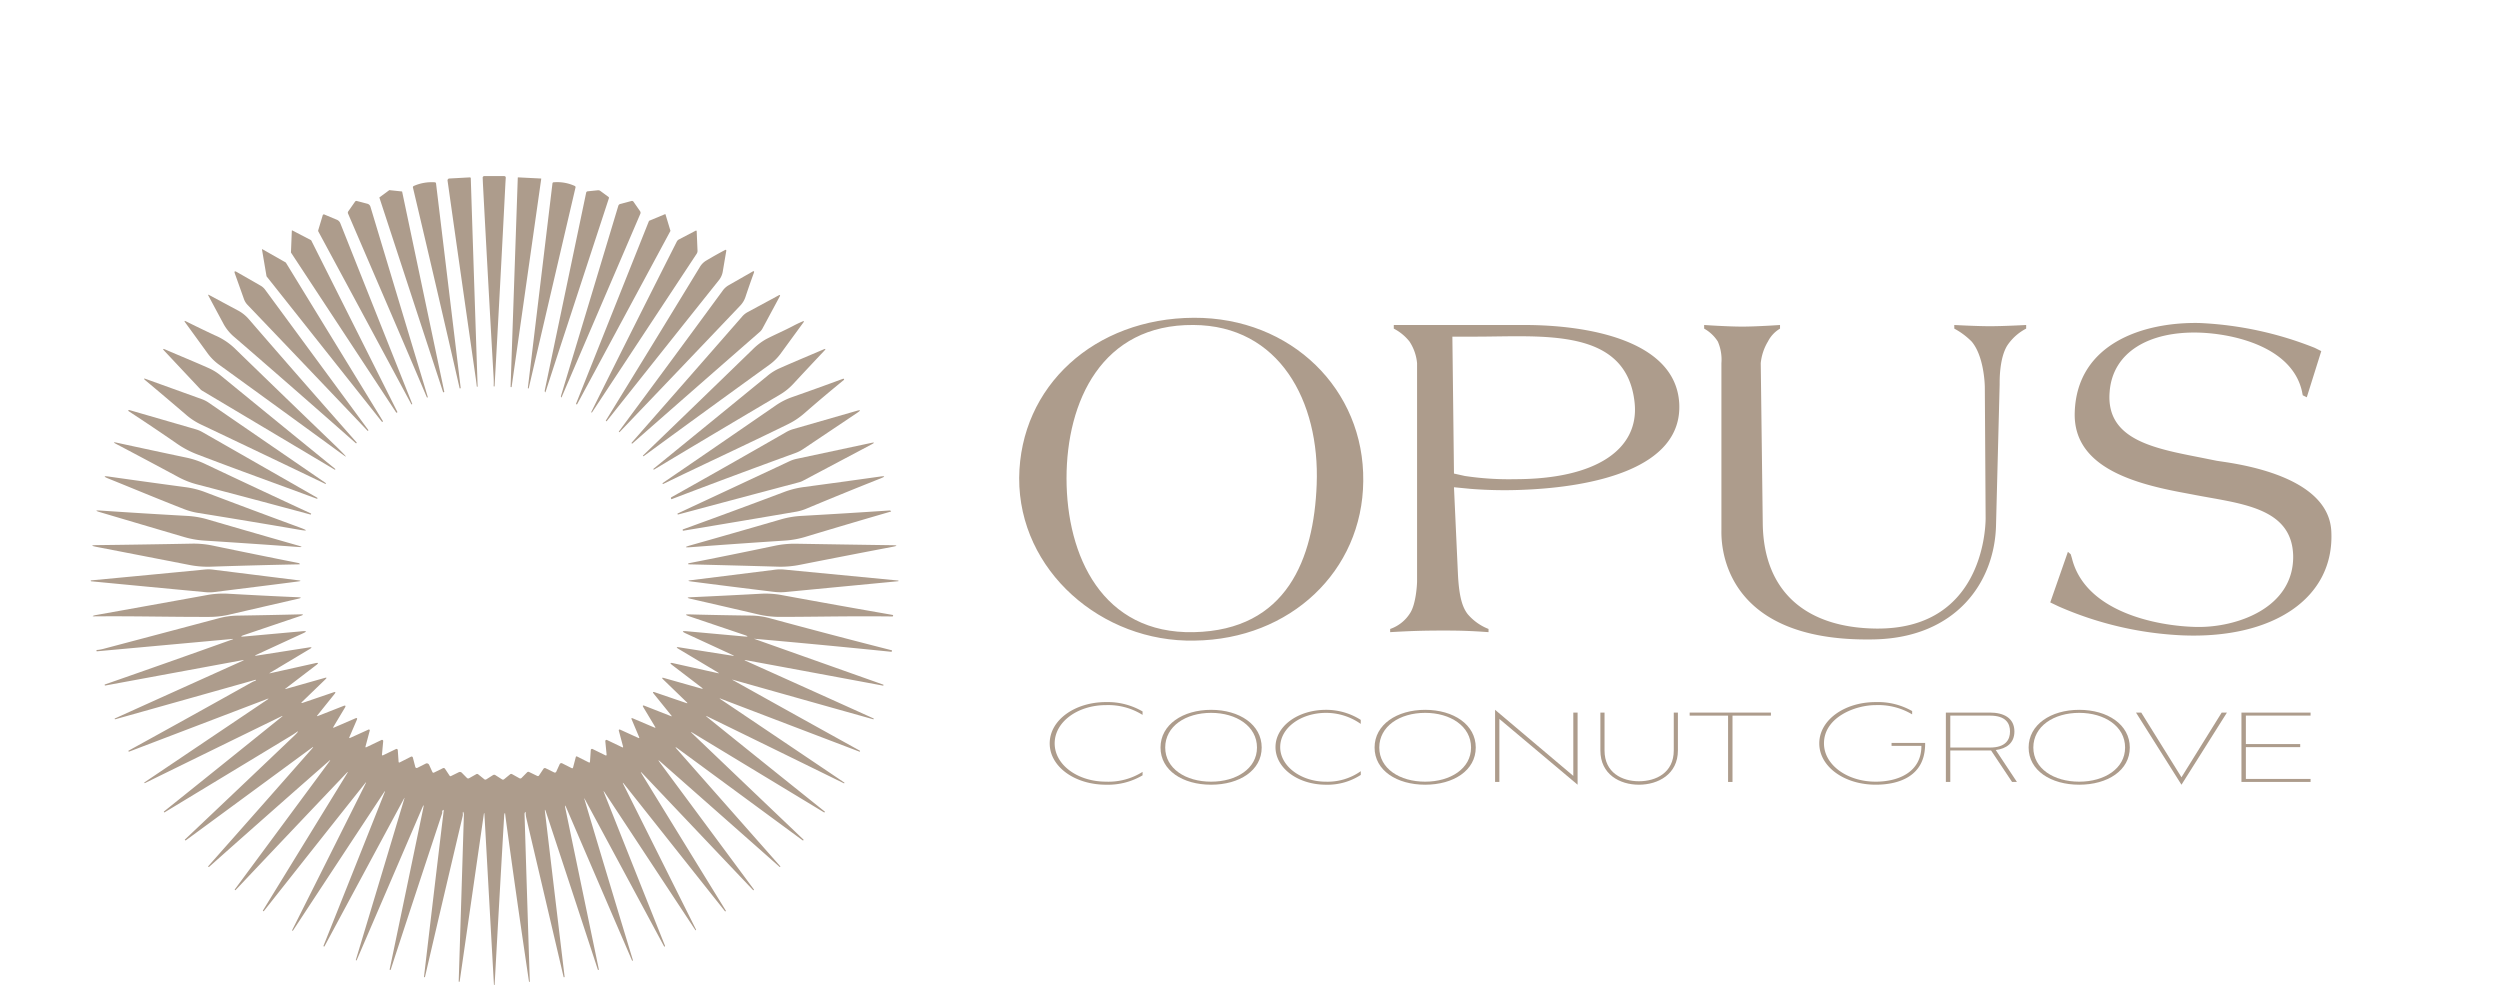 <svg xmlns="http://www.w3.org/2000/svg" xmlns:xlink="http://www.w3.org/1999/xlink" width="434" height="174" viewBox="0 0 434 174"><defs><clipPath id="clip-path"><rect id="Rectangle_90" data-name="Rectangle 90" width="277" height="131" transform="translate(0.072 -0.001)" fill="#ad9c8c" stroke="#707070" stroke-width="1"></rect></clipPath><clipPath id="clip-path-2"><path id="Path_1029" data-name="Path 1029" d="M0,117.122H228.576V-217.493H0Z" transform="translate(0 217.493)" fill="#ad9c8c"></path></clipPath><clipPath id="clip-path-6"><rect id="Rectangle_91" data-name="Rectangle 91" width="157" height="174" fill="#fff" stroke="#707070" stroke-width="1"></rect></clipPath><clipPath id="clip-path-7"><path id="Path_1029-2" data-name="Path 1029" d="M0-11.352H140.815V-217.493H0Z" transform="translate(0 217.493)" fill="#ad9c8c"></path></clipPath></defs><g id="Group_399" data-name="Group 399" transform="translate(-347 -10385)"><g id="Mask_Group_14" data-name="Mask Group 14" transform="translate(503.928 10417)" clip-path="url(#clip-path)"><g id="Group_253" data-name="Group 253" transform="translate(20.001 -230.387)"><g id="Group_190" data-name="Group 190" transform="translate(0 0)" clip-path="url(#clip-path-2)"><g id="Group_182" data-name="Group 182" transform="translate(0 253.553)"><path id="Path_1021" data-name="Path 1021" d="M10.612,0C-6.6.072-19.567,11.85-19.707,27.812c-.069,16.1,14.359,28.578,30.459,28.23,16.588-.211,29.135-12.06,29.273-27.672C40.235,12.476,27.55-.071,10.612,0M31.941,28.926c-.488,12.894-5.159,25.3-21.328,25.652-15.891.346-22.1-13.245-22.1-26.7,0-13.382,6.134-26.765,22.027-26.627C25.459,1.326,32.5,14.5,31.941,28.926" transform="translate(19.707 0)" fill="#ad9c8c"></path></g><g id="Group_183" data-name="Group 183" transform="translate(64.404 254.806)"><path id="Path_1022" data-name="Path 1022" d="M8.173,0H-14.549V.628a8.428,8.428,0,0,1,2.719,2.231,8.156,8.156,0,0,1,1.323,3.766V44.471c0,.7-.208,3.974-1.185,5.506a6.608,6.608,0,0,1-3.485,2.791v.555c3.625-.209,5.716-.278,9.34-.278,3,0,4.809.069,7.736.278v-.555a9.065,9.065,0,0,1-3.625-2.582C-2.63,49-3.187,47.261-3.4,43.5l-.7-15.334,2.859.278a74.613,74.613,0,0,0,9.69.14c10.942-.486,27.182-3.417,26.555-14.987C34.381,2.649,19.115,0,8.173,0M6.5,26.767a51.155,51.155,0,0,1-8.711-.557L-4.1,25.792l-.278-23.77H-.33c11.64,0,26.278-1.671,27.6,11.571.766,7.946-6.622,13.174-20.771,13.174" transform="translate(15.177 0)" fill="#ad9c8c"></path></g><g id="Group_184" data-name="Group 184" transform="translate(118.911 254.806)"><path id="Path_1023" data-name="Path 1023" d="M15.2,0V.628a12.751,12.751,0,0,1,3,2.231c2.091,2.44,2.3,7.18,2.3,8.017l.14,22.653C20.637,35.9,19.8,52.9,1.608,52.7c-11.99-.14-19.518-6.273-19.658-18.262L-18.4,6.625a9.008,9.008,0,0,1,1.254-3.766A5.467,5.467,0,0,1-15.052.628V0S-19.094.28-21.6.28C-24.182.28-28.225,0-28.225,0V.628a6.646,6.646,0,0,1,2.369,2.231,7.87,7.87,0,0,1,.628,3.766V35.62c0,1.4-.7,19.518,26.485,18.961,14.22-.28,20.981-9.9,21.19-19.867l.628-24.395c0-.628-.069-4.531,1.325-6.762A8.809,8.809,0,0,1,27.677.628V0s-3.9.211-6.274.211S15.2,0,15.2,0" transform="translate(28.225)" fill="#ad9c8c"></path></g><g id="Group_185" data-name="Group 185" transform="translate(178.994 254.453)"><path id="Path_1024" data-name="Path 1024" d="M8.051,18.983c15.613.628,26.418-6.413,25.788-18.122C33.281-9.316,15.716-10.987,13.9-11.336l-1.742-.349c-8.294-1.672-17.5-2.926-16.8-11.57.489-6.9,6.833-10.6,15.614-10.316,6.063.209,16.033,2.509,17.774,10.176l.138.7.7.349L32.1-30.364l-1.114-.558a61.167,61.167,0,0,0-20.005-4.32C1.22-35.454-10.35-31.691-10.7-19.7-10.978-10.57-1.219-7.573,7.492-5.9l2.231.42c8.086,1.6,17.357,2.089,17.5,10.733.069,8.991-9.828,12.408-16.8,12.268S-8.887,14.872-11.187,5.6l-.209-.7-.488-.42-3.066,8.782,1.463.7A60.055,60.055,0,0,0,8.051,18.983" transform="translate(14.95 35.251)" fill="#ad9c8c"></path></g><g id="Group_186" data-name="Group 186" transform="translate(5.299 320.268)"><path id="Path_1025" data-name="Path 1025" d="M0,2.511C0,6.541,4.342,9.685,9.788,9.685a11.813,11.813,0,0,0,6.334-1.632v-.6a11.049,11.049,0,0,1-6.334,1.7c-4.917,0-8.925-2.9-8.925-6.645S4.871-4.136,9.788-4.136a11.254,11.254,0,0,1,6.334,1.7v-.6A12.05,12.05,0,0,0,9.788-4.662C4.342-4.662,0-1.52,0,2.511" transform="translate(0 4.662)" fill="#ad9c8c"></path></g><g id="Group_187" data-name="Group 187" transform="translate(24.537 321.613)"><path id="Path_1026" data-name="Path 1026" d="M3.074,0c-4.92,0-8.782,2.566-8.782,6.548S-1.845,13,3.074,13s8.782-2.471,8.782-6.454S7.992,0,3.074,0m0,12.473c-4.416,0-7.966-2.279-7.966-5.925,0-3.694,3.551-6.022,7.966-6.022,4.391,0,7.965,2.328,7.965,6.022,0,3.646-3.574,5.925-7.965,5.925" transform="translate(5.708)" fill="#ad9c8c"></path></g><g id="Group_188" data-name="Group 188" transform="translate(44.497 321.613)"><path id="Path_1027" data-name="Path 1027" d="M0,2.267C0,5.889,3.863,8.792,8.782,8.792a10.61,10.61,0,0,0,6.022-1.7V6.443A9.972,9.972,0,0,1,8.782,8.266c-4.391,0-7.965-2.712-7.965-6,0-3.335,3.574-5.949,7.965-5.949A10.469,10.469,0,0,1,14.8-1.764v-.7A11.158,11.158,0,0,0,8.782-4.21C3.862-4.21,0-1.356,0,2.267" transform="translate(0 4.21)" fill="#ad9c8c"></path></g><g id="Group_189" data-name="Group 189" transform="translate(61.698 321.613)"><path id="Path_1028" data-name="Path 1028" d="M3.074,0c-4.92,0-8.782,2.566-8.782,6.548S-1.845,13,3.074,13s8.78-2.471,8.782-6.454S7.992,0,3.074,0m0,12.473c-4.416,0-7.966-2.279-7.966-5.925,0-3.694,3.551-6.022,7.966-6.022,4.391,0,7.965,2.328,7.965,6.022,0,3.646-3.574,5.925-7.965,5.925" transform="translate(5.708)" fill="#ad9c8c"></path></g></g><g id="Group_191" data-name="Group 191" transform="translate(82.617 321.61)"><path id="Path_1030" data-name="Path 1030" d="M0,4.384H.745V-6.556L14.324,4.862V-7.659h-.745V3.329L0-8.141Z" transform="translate(0 8.141)" fill="#ad9c8c"></path></g><g id="Group_193" data-name="Group 193" transform="translate(0 0)" clip-path="url(#clip-path-2)"><g id="Group_192" data-name="Group 192" transform="translate(100.897 322.091)"><path id="Path_1031" data-name="Path 1031" d="M4.459,2.3c0,3.885-3.1,5.349-6.046,5.349-2.9,0-5.972-1.465-5.972-5.349V-4.273h-.722V2.3c0,4.149,3.359,5.949,6.694,5.949,3.311,0,6.765-1.8,6.765-5.949V-4.273H4.459Z" transform="translate(8.281 4.273)" fill="#ad9c8c"></path></g></g><g id="Group_194" data-name="Group 194" transform="translate(116.396 322.091)"><path id="Path_1033" data-name="Path 1033" d="M0,0V.529H6.668V12.043h.769V.529h6.669V0Z" fill="#ad9c8c"></path></g><g id="Group_198" data-name="Group 198" transform="translate(0 0)" clip-path="url(#clip-path-2)"><g id="Group_195" data-name="Group 195" transform="translate(138.897 320.269)"><path id="Path_1034" data-name="Path 1034" d="M4.392,2.661H9.574c0,4.582-4.029,6.213-7.942,6.213-4.917,0-8.971-2.9-8.971-6.645,0-4.509,5.374-6.646,8.971-6.646A11.46,11.46,0,0,1,7.966-2.808v-.577A12.018,12.018,0,0,0,1.632-4.942c-5.445,0-9.788,3.142-9.788,7.173S-3.813,9.4,1.632,9.4c4.151,0,8.279-1.535,8.566-6.456.025-.262.025-.5.025-.789H4.392Z" transform="translate(8.156 4.942)" fill="#ad9c8c"></path></g><g id="Group_196" data-name="Group 196" transform="translate(160.873 322.09)"><path id="Path_1035" data-name="Path 1035" d="M4.165,1.15c0-2.351-1.872-3.286-4.248-3.286H-7.735V9.907h.768V4.437H.11L3.756,9.906H4.6L.927,4.366C2.8,4.127,4.165,3.143,4.165,1.15M-.082,3.935H-6.967V-1.608H-.082C2.725-1.608,3.4-.217,3.4,1.15c0,1.343-.671,2.785-3.479,2.785" transform="translate(7.735 2.136)" fill="#ad9c8c"></path></g><g id="Group_197" data-name="Group 197" transform="translate(175.241 321.613)"><path id="Path_1036" data-name="Path 1036" d="M3.074,0C-1.845,0-5.708,2.566-5.708,6.548S-1.845,13,3.074,13s8.782-2.471,8.782-6.454S7.991,0,3.074,0m0,12.473c-4.416,0-7.965-2.279-7.965-5.925,0-3.694,3.549-6.022,7.965-6.022,4.391,0,7.965,2.328,7.965,6.022,0,3.646-3.574,5.925-7.965,5.925" transform="translate(5.708)" fill="#ad9c8c"></path></g></g><g id="Group_199" data-name="Group 199" transform="translate(193.881 322.091)"><path id="Path_1038" data-name="Path 1038" d="M5.206,0l-6.98,11.23L-8.756,0h-.912l7.894,12.525L6.12,0Z" transform="translate(9.668)" fill="#ad9c8c"></path></g><g id="Group_200" data-name="Group 200" transform="translate(212.186 322.091)"><path id="Path_1039" data-name="Path 1039" d="M0,0V12.042H12v-.528H.768V6H10.2V5.469H.768V.528H12V0Z" fill="#ad9c8c"></path></g><g id="Group_241" data-name="Group 241" transform="translate(0 0)" clip-path="url(#clip-path-2)"><g id="Group_201" data-name="Group 201" transform="translate(111.404 -0.001)"><path id="Path_1040" data-name="Path 1040" d="M1.073,19.824a24.681,24.681,0,0,1,.026,2.5.121.121,0,0,0,.129.143h0a.108.108,0,0,0,.129-.117Q2.984-6.631,4.4-34.569c.031-.56.066-1.125.109-1.694.029-.366-.137-.549-.5-.549H-1.472a.46.46,0,0,0-.52.535q.051,1.343.122,2.672Q-.463-7.07,1.073,19.824" transform="translate(1.992 36.812)" fill="#ad9c8c"></path></g><g id="Group_202" data-name="Group 202" transform="translate(101.496 0.36)"><path id="Path_1041" data-name="Path 1041" d="M2.885,20.614a.1.1,0,0,0,.123.1h0a.1.1,0,0,0,.109-.123q-.99-29.3-1.928-58.586a.264.264,0,0,0-.315-.288l-5.731.315a.184.184,0,0,0-.051,0,.531.531,0,0,0-.449.6Q-1.613-10.877,2.59,18.294c.112.774.209,1.546.3,2.32" transform="translate(5.358 38.28)" fill="#ad9c8c"></path></g><g id="Group_203" data-name="Group 203" transform="translate(119.263 0.354)"><path id="Path_1042" data-name="Path 1042" d="M.074,20.693a.075.075,0,0,0,.083-.065L8.5-38.007a.023.023,0,0,0,0-.009.078.078,0,0,0-.072-.083L1.97-38.427a.078.078,0,0,0-.077.072L-.138,20.6a.08.08,0,0,0,.071.078Z" transform="translate(0.138 38.427)" fill="#ad9c8c"></path></g><g id="Group_204" data-name="Group 204" transform="translate(91.738 1.718)"><path id="Path_1043" data-name="Path 1043" d="M4.628,20.338l.174-.032c.055-.006.082-.038.071-.089L-2.074-37.393a.355.355,0,0,0-.366-.346,12.576,12.576,0,0,0-5.882,1.022.407.407,0,0,0-.255.515Q-1.753-7.4,4.576,20.308c0,.028.022.04.052.031" transform="translate(8.594 37.768)" fill="#ad9c8c"></path></g><g id="Group_205" data-name="Group 205" transform="translate(124.127 1.717)"><path id="Path_1044" data-name="Path 1044" d="M.036,20.342l.006,0a.115.115,0,0,0,.149-.1Q6.739-7.914,13.357-36.233a.384.384,0,0,0-.243-.483,11.881,11.881,0,0,0-5.9-1.014.343.343,0,0,0-.348.329Q3.417-8.725-.067,20.205a.112.112,0,0,0,.1.137" transform="translate(0.068 37.775)" fill="#ad9c8c"></path></g><g id="Group_206" data-name="Group 206" transform="translate(82.296 3.953)"><path id="Path_1045" data-name="Path 1045" d="M6.318,19.942l.166-.051a.093.093,0,0,0,.065-.106L-5.321-36.587A.088.088,0,0,0-5.4-36.66l-3.509-.372a.1.1,0,0,0-.057.014L-11.7-35.009a.094.094,0,0,0-.032.1L6.209,19.877a.091.091,0,0,0,.109.065" transform="translate(11.732 37.032)" fill="#ad9c8c"></path></g><g id="Group_207" data-name="Group 207" transform="translate(128.887 3.992)"><path id="Path_1046" data-name="Path 1046" d="M0,19.834q.1.547.277,0,2.813-8.668,5.828-17.87,6.074-18.548,11.971-36.558a.308.308,0,0,0-.108-.343L15.7-36.617a1.03,1.03,0,0,0-.758-.206l-2.814.288a.492.492,0,0,0-.463.425Q5.852-8.351.029,19.417A1.191,1.191,0,0,0,0,19.834" transform="translate(0.006 36.831)" fill="#ad9c8c"></path></g><g id="Group_208" data-name="Group 208" transform="translate(73.412 6.99)"><path id="Path_1047" data-name="Path 1047" d="M7.781,19.358a.141.141,0,0,0,.2.092l.006-.006a.119.119,0,0,0,.083-.168q-8.4-27.839-16.154-53.6a1.225,1.225,0,0,0-.862-.829l-2.943-.769a.466.466,0,0,0-.546.2l-1.9,2.717a.635.635,0,0,0-.065.618C-7.23-15.676.384,1.88,7.781,19.358" transform="translate(14.449 35.946)" fill="#ad9c8c"></path></g><g id="Group_209" data-name="Group 209" transform="translate(133.443 7)"><path id="Path_1048" data-name="Path 1048" d="M.01,19.341c.06.16.125.16.192,0L22.36-32.279a.762.762,0,0,0-.083-.766l-1.819-2.614a.532.532,0,0,0-.625-.232l-3.117.829a.759.759,0,0,0-.571.558Q8.067-7.641,0,19.053a.484.484,0,0,0,.014.288" transform="translate(0.019 35.916)" fill="#ad9c8c"></path></g><g id="Group_210" data-name="Group 210" transform="translate(65.039 10.797)"><path id="Path_1049" data-name="Path 1049" d="M9.183,18.712a.129.129,0,0,0,.188.057.117.117,0,0,0,.071-.168Q-.828-7.147-10.808-32.255a1.772,1.772,0,0,0-.969-.991L-15.241-34.7a.351.351,0,0,0-.54.251l-1.252,4.157a.479.479,0,0,0,.038.368Q-3.792-5.456,9.183,18.712" transform="translate(17.053 34.747)" fill="#ad9c8c"></path></g><g id="Group_211" data-name="Group 211" transform="translate(137.7 10.715)"><path id="Path_1050" data-name="Path 1050" d="M.018,18.745l.142.063a.089.089,0,0,0,.115-.035L26.563-30.061a.084.084,0,0,0,.008-.069l-1.4-4.616v0a.094.094,0,0,0-.115-.055l-4.492,1.872a.093.093,0,0,0-.045.043L-.027,18.63a.089.089,0,0,0,.045.115" transform="translate(0.033 34.809)" fill="#ad9c8c"></path></g><g id="Group_212" data-name="Group 212" transform="translate(57.375 15.303)"><path id="Path_1051" data-name="Path 1051" d="M10.38,17.967a.1.1,0,0,0,.128.032l.155-.083a.1.1,0,0,0,.038-.128L-13.576-30.57a.093.093,0,0,0-.038-.038l-5.276-2.743a.092.092,0,0,0-.043-.012.1.1,0,0,0-.1.094l-.243,6.113a.1.1,0,0,0,.018.058Z" transform="translate(19.275 33.364)" fill="#ad9c8c"></path></g><g id="Group_213" data-name="Group 213" transform="translate(141.989 15.353)"><path id="Path_1052" data-name="Path 1052" d="M.024,17.94l.006.006a.112.112,0,0,0,.162-.038Q14.938-4.463,29.674-26.8a1.453,1.453,0,0,0,.232-.849l-.232-5.429c-.014-.232-.123-.3-.328-.186l-4.7,2.454a1.418,1.418,0,0,0-.585.592Q12.157-6.691-.027,17.78a.107.107,0,0,0,.051.16" transform="translate(0.045 33.315)" fill="#ad9c8c"></path></g><g id="Group_214" data-name="Group 214" transform="translate(49.214 20.605)"><path id="Path_1053" data-name="Path 1053" d="M.454,2.681l32.5,40.974a.086.086,0,0,0,.115.018l.135-.1a.087.087,0,0,0,.026-.111L5.877-1.2a.069.069,0,0,0-.032-.034L-.721-4.969A.108.108,0,0,0-.77-4.978a.084.084,0,0,0-.072.094L.434,2.641a.1.1,0,0,0,.02.04" transform="translate(0.843 4.978)" fill="#ad9c8c"></path></g><g id="Group_215" data-name="Group 215" transform="translate(146.107 20.776)"><path id="Path_1054" data-name="Path 1054" d="M.024,16.9l.006.006a.133.133,0,0,0,.206-.032Q15.888-2.862,31.756-22.746a5.311,5.311,0,0,0,1.137-2.443q.468-2.792.989-5.814c.065-.363-.068-.462-.4-.289-1.786.938-3.565,1.954-5.3,2.982a5.151,5.151,0,0,0-1.748,1.8Q13.266-4.9-.014,16.689a.136.136,0,0,0,.038.206" transform="translate(0.045 31.375)" fill="#ad9c8c"></path></g><g id="Group_216" data-name="Group 216" transform="translate(41.47 26.852)"><path id="Path_1055" data-name="Path 1055" d="M.935,2.745A4.542,4.542,0,0,0,1.9,4.314q16.9,17.68,33.886,35.547s.009.008.014.006l.129-.108a.11.11,0,0,0,.018-.163L6.892.073A4.183,4.183,0,0,0,5.582-1.09L-1.134-4.934q-.835-.475-.514.429Z" transform="translate(1.737 5.097)" fill="#ad9c8c"></path></g><g id="Group_217" data-name="Group 217" transform="translate(149.775 26.801)"><path id="Path_1056" data-name="Path 1056" d="M10.25,1.906Q-4.155,21.541-18.994,41.575a.137.137,0,0,0,.026.212l.006.006a.111.111,0,0,0,.166-.012Q-1.658,23.85,15.224,6.1A6.491,6.491,0,0,0,16.67,3.629Q17.826.165,19.01-3.062c.175-.488.037-.6-.412-.346L11.941.4A5.335,5.335,0,0,0,10.25,1.906" transform="translate(19.033 3.54)" fill="#ad9c8c"></path></g><g id="Group_218" data-name="Group 218" transform="translate(34.042 33.437)"><path id="Path_1057" data-name="Path 1057" d="M1.556,2.949A13.05,13.05,0,0,0,4.6,6.533Q21.471,21.121,38.719,36.357a.157.157,0,0,0,.218-.225Q23.791,19,8.607,1.45A10.62,10.62,0,0,0,5.618-.984Q1.517-3.169-2.6-5.393c-.3-.157-.365-.089-.206.206Q-.654-1.153,1.556,2.949" transform="translate(2.89 5.475)" fill="#ad9c8c"></path></g><g id="Group_219" data-name="Group 219" transform="translate(153.356 33.511)"><path id="Path_1058" data-name="Path 1058" d="M10.913,2.119Q-4.521,19.78-20.222,37.669a.138.138,0,0,0,.006.206h.006a.134.134,0,0,0,.206.014Q-1.585,21.7,15.861,6.465a3.4,3.4,0,0,0,.752-.938l4.832-8.983q.4-.732-.335-.342L12.475.874a5.588,5.588,0,0,0-1.562,1.245" transform="translate(20.265 3.934)" fill="#ad9c8c"></path></g><g id="Group_220" data-name="Group 220" transform="translate(27.387 40.823)"><path id="Path_1059" data-name="Path 1059" d="M2.313,3.245A14.628,14.628,0,0,0,5.623,6.437Q22.961,18.994,40.5,31.789q1.2.875.182-.2Q39.648,30.5,38.6,29.495,24.1,15.556,9.684,1.546a18.556,18.556,0,0,0-5.463-3.54q-4.406-2.068-8.057-3.9c-.511-.255-.6-.151-.257.309Q-.885-1.17,2.313,3.245" transform="translate(4.296 6.025)" fill="#ad9c8c"></path></g><g id="Group_221" data-name="Group 221" transform="translate(156.56 40.873)"><path id="Path_1060" data-name="Path 1060" d="M10.8,2.813Q-4.7,17.857-20.018,32.624a.1.1,0,0,0-.006.154l.006,0a.127.127,0,0,0,.2.026Q-2.29,19.973,15.531,7.1a14.12,14.12,0,0,0,3.135-3.065q3.226-4.419,6.465-8.85c.3-.408.218-.509-.243-.308-.917.392-1.806.814-2.668,1.272-2.48,1.311-5.089,2.411-7.563,3.7A17.529,17.529,0,0,0,10.8,2.813" transform="translate(20.058 5.223)" fill="#ad9c8c"></path></g><g id="Group_222" data-name="Group 222" transform="translate(21.361 48.71)"><path id="Path_1061" data-name="Path 1061" d="M3.651,3.955a2.7,2.7,0,0,0,.578.471L41.546,26.671a.113.113,0,0,0,.166-.038v-.008a.121.121,0,0,0-.025-.186Q25.679,13.439,9.461.162A14.888,14.888,0,0,0,6.145-1.9C2.05-3.733-2.183-5.447-6.181-7.182q-1.048-.457-.263.378Z" transform="translate(6.78 7.344)" fill="#ad9c8c"></path></g><g id="Group_223" data-name="Group 223" transform="translate(159.491 48.706)"><path id="Path_1062" data-name="Path 1062" d="M11.33,2.593Q-4.928,15.883-20.98,28.94a.122.122,0,0,0-.026.188v0a.131.131,0,0,0,.192.038q17.555-10.537,35.35-21.05a16.4,16.4,0,0,0,3.7-2.926q4.526-4.874,8.9-9.5.738-.782-.252-.354C23.012-3,18.715-1.22,14.575.619A14.053,14.053,0,0,0,11.33,2.593" transform="translate(21.039 4.815)" fill="#ad9c8c"></path></g><g id="Group_224" data-name="Group 224" transform="translate(15.974 57.071)"><path id="Path_1063" data-name="Path 1063" d="M.152.184q5.366,4.477,11.51,9.748a18.554,18.554,0,0,0,4.171,2.692Q33.369,20.949,50.764,29.3a.125.125,0,0,0,.188-.058h0a.111.111,0,0,0-.038-.166Q33.993,17.469,17.985,6.469a8.643,8.643,0,0,0-2.011-1.035L.364-.194Q-.811-.621.152.184" transform="translate(0.282 0.342)" fill="#ad9c8c"></path></g><g id="Group_225" data-name="Group 225" transform="translate(162.09 57.086)"><path id="Path_1064" data-name="Path 1064" d="M11.129,2.665Q-4.53,13.463-20.6,24.442a.131.131,0,0,0-.045.191l.006.009a.133.133,0,0,0,.2.057C-8.464,18.884,3.173,13.53,14.719,7.856a21.042,21.042,0,0,0,4.6-3.091Q24.907-.1,30.4-4.577a.207.207,0,0,0,.066-.249.2.2,0,0,0-.271-.1Q23.029-2.275,15.686.3a19.253,19.253,0,0,0-4.557,2.365" transform="translate(20.666 4.949)" fill="#ad9c8c"></path></g><g id="Group_226" data-name="Group 226" transform="translate(11.534 65.92)"><path id="Path_1065" data-name="Path 1065" d="M4.833,3.34a26.568,26.568,0,0,0,5.642,2.968c11.188,4.286,22.478,8.336,33.653,12.479a.133.133,0,0,0,.191-.078V18.7a.137.137,0,0,0-.063-.2Q28.265,9.36,11.931.023a8.737,8.737,0,0,0-1.908-.8Q.5-3.54-8.683-6.191a.257.257,0,0,0-.269.072.055.055,0,0,0-.02.057.293.293,0,0,0,.142.218Q-1.8-1.248,4.833,3.34" transform="translate(8.974 6.203)" fill="#ad9c8c"></path></g><g id="Group_227" data-name="Group 227" transform="translate(164.446 65.984)"><path id="Path_1066" data-name="Path 1066" d="M11.352,2.164q-15.8,9.086-32.3,18.331a.264.264,0,0,0-.109.343l.071.152a.08.08,0,0,0,.109.045q17.548-6.7,34.835-12.979A10.212,10.212,0,0,0,16.2,6.918L31.485-3.345q1.5-1.008-.238-.508l-17.8,5.129a9.243,9.243,0,0,0-2.094.888" transform="translate(21.08 4.019)" fill="#ad9c8c"></path></g><g id="Group_228" data-name="Group 228" transform="translate(7.51 75.023)"><path id="Path_1067" data-name="Path 1067" d="M.219.165Q8.825,4.689,17.725,9.484a23.692,23.692,0,0,0,5.288,2.074Q38.92,15.71,54.958,20.047a.089.089,0,0,0,.122-.065l.058-.162a.046.046,0,0,0-.018-.058Q40.685,13.084,25.333,5.819a23.413,23.413,0,0,0-5.243-1.8Q9.9,1.874.353-.209-1.1-.522.219.165" transform="translate(0.408 0.307)" fill="#ad9c8c"></path></g><g id="Group_229" data-name="Group 229" transform="translate(166.296 75.086)"><path id="Path_1068" data-name="Path 1068" d="M11.044,1.843Q-4.529,9.152-20.406,16.535a.147.147,0,0,0-.089.206l0,.006a.145.145,0,0,0,.194.1q17.191-4.606,34.07-9.086a4.81,4.81,0,0,0,1.042-.4L34.171-2.906q1.419-.752-.154-.411L13,1.18a9.087,9.087,0,0,0-1.954.663" transform="translate(20.509 3.423)" fill="#ad9c8c"></path></g><g id="Group_230" data-name="Group 230" transform="translate(4.889 84.59)"><path id="Path_1069" data-name="Path 1069" d="M.4.239C7.254,3,14.406,6,21.719,8.838A18.932,18.932,0,0,0,25.6,9.878q15.275,2.467,28.59,4.762,3.425.591.16-.6Q41.146,9.186,27.561,4.019a24.906,24.906,0,0,0-5.552-1.4Q10.665,1.1.558-.345-1.948-.705.4.239" transform="translate(0.737 0.445)" fill="#ad9c8c"></path></g><g id="Group_231" data-name="Group 231" transform="translate(167.758 84.585)"><path id="Path_1070" data-name="Path 1070" d="M9.954,1.571Q-4.01,6.838-18.365,12.033a.154.154,0,0,0-.109.211l.045.168a.035.035,0,0,0,.046.031q16.623-2.762,32.064-5.4a13.464,13.464,0,0,0,2.842-.886Q27.4,1.607,37.24-2.292,39.4-3.153,37.1-2.83,26.09-1.277,15.513.137A25.352,25.352,0,0,0,9.954,1.571" transform="translate(18.485 2.918)" fill="#ad9c8c"></path></g><g id="Group_232" data-name="Group 232" transform="translate(2.558 94.218)"><path id="Path_1071" data-name="Path 1071" d="M.338.167C7.978,2.43,15.856,4.761,23.754,7.081a26.135,26.135,0,0,0,5.783,1.086q13.02.826,26.656,1.812,1.895.141.071-.378Q44.7,6.3,30.625,2.2a25.467,25.467,0,0,0-5.746-.977Q12.7.547.421-.283-1.635-.424.338.167" transform="translate(0.628 0.311)" fill="#ad9c8c"></path></g><g id="Group_233" data-name="Group 233" transform="translate(168.678 94.226)"><path id="Path_1072" data-name="Path 1072" d="M9.328.889q-13,3.785-25.384,7.276-2.582.729.1.525Q-3.1,7.72,10.639,6.828a25.764,25.764,0,0,0,5.822-1.08q11.862-3.586,23.95-7.089c.086-.02.1-.066.04-.132a.481.481,0,0,0-.412-.175Q27.958-.842,15.156-.119A25.952,25.952,0,0,0,9.328.889" transform="translate(17.323 1.651)" fill="#ad9c8c"></path></g><g id="Group_234" data-name="Group 234" transform="translate(1.383 103.577)"><path id="Path_1073" data-name="Path 1073" d="M9.533,2.089a26.716,26.716,0,0,0,6.022.522q13.108-.434,25.184-.665c.009,0,.012,0,.012-.017a.409.409,0,0,0-.032-.162.254.254,0,0,0-.192-.155q-12.24-2.428-24.4-4.96a25.912,25.912,0,0,0-5.849-.526q-13.32.256-26.718.418-2.5.023-.046.5Q-3.935-.537,9.533,2.089" transform="translate(17.702 3.88)" fill="#ad9c8c"></path></g><g id="Group_235" data-name="Group 235" transform="translate(169.311 103.591)"><path id="Path_1074" data-name="Path 1074" d="M8.572.2Q-3.855,2.8-15.764,5.139a.2.2,0,0,0-.142.1.171.171,0,0,0-.012.065.134.134,0,0,0,.148.142q11.843.277,25.208.665a27.531,27.531,0,0,0,6.1-.522Q29.275,2.871,41.633.52q2.255-.434-.038-.463Q28.376-.13,14.535-.362A26.754,26.754,0,0,0,8.572.2" transform="translate(15.918 0.366)" fill="#ad9c8c"></path></g><g id="Group_236" data-name="Group 236" transform="translate(0.952 110.816)"><path id="Path_1075" data-name="Path 1075" d="M.05,1.179Q16.269,2.742,32.489,4.258A11.276,11.276,0,0,0,34.9,4.18c7.82-.988,15.66-1.926,23.481-2.962q1.242-.159,0-.323L34.322-2.111a10.013,10.013,0,0,0-2.231-.031Q16.387-.619.013.916a.1.1,0,0,0-.1.091.1.1,0,0,0,.006.063.144.144,0,0,0,.134.109" transform="translate(0.093 2.19)" fill="#ad9c8c"></path></g><g id="Group_237" data-name="Group 237" transform="translate(169.378 110.83)"><path id="Path_1076" data-name="Path 1076" d="M20.717,1.123a.157.157,0,0,0-.117-.077Q4.388-.512-11.518-2.031a11.233,11.233,0,0,0-2.531.038L-37.793.963q-1.357.166,0,.342Q-26.54,2.76-14.356,4.246a15.466,15.466,0,0,0,3.346.038Q4.516,2.787,20.62,1.25a.123.123,0,0,0,.1-.071.054.054,0,0,0-.006-.057" transform="translate(38.471 2.085)" fill="#ad9c8c"></path></g><g id="Group_238" data-name="Group 238" transform="translate(1.516 117.639)"><path id="Path_1077" data-name="Path 1077" d="M13.312.012a25.03,25.03,0,0,0-5.886.4Q-8.389,3.277-23.966,6.06a3.7,3.7,0,0,0-.385.1q-.759.256.038.249c11.425-.108,21.7.182,32.361.149a24.944,24.944,0,0,0,5.643-.629q9.946-2.3,19.445-4.485,1.542-.355-.04-.426Q23.483.6,13.312.012" transform="translate(24.721 0.023)" fill="#ad9c8c"></path></g><g id="Group_239" data-name="Group 239" transform="translate(169.184 117.648)"><path id="Path_1078" data-name="Path 1078" d="M.269.511Q10.294,2.8,19.162,4.874a27.453,27.453,0,0,0,6.2.745c7.494.008,15.07-.152,22.459-.166q4.56-.012,9.337.045a.225.225,0,0,0,.045-.443Q42.052,2.423,26.108-.5a24.914,24.914,0,0,0-5.86-.412Q10.429-.374.307.08C-.756.126-.768.273.269.511" transform="translate(0.499 0.949)" fill="#ad9c8c"></path></g><g id="Group_240" data-name="Group 240" transform="translate(2.574 123.489)"><path id="Path_1079" data-name="Path 1079" d="M40.25,19.659c.082-.245.135-.237.16.02.043.411.092.812.143,1.2q2.795,20.694,6.574,46.081a.1.1,0,0,0,.122.1h0a.1.1,0,0,0,.109-.123Q46.6,43.358,45.878,19.775a.878.878,0,0,1,.091-.4c.132-.291.206-.278.218.038a8.3,8.3,0,0,0,.218,1.631Q51.631,43.232,56.88,65.658a.125.125,0,0,0,.162.1h0a.138.138,0,0,0,.123-.169q-2.795-23.32-5.508-46.274-.173-1.459.283-.063,7.332,22.212,14.58,44.34a.144.144,0,0,0,.192.1h.006a.124.124,0,0,0,.1-.162q-4.775-22.891-9.434-45.349-.321-1.546.308-.091,9.07,21.114,18.47,42.934a.108.108,0,0,0,.152.071v0a.126.126,0,0,0,.091-.175q-6.914-22.7-13.628-45.284-.175-.563.108-.045,11.133,20.648,22.3,41.441a.132.132,0,0,0,.2.065h.006a.137.137,0,0,0,.077-.2Q76.8,35.227,68.29,13.762c-.209-.542-.155-.568.162-.085Q81.137,32.927,94,52.465a.117.117,0,0,0,.2-.112q-10.3-20.6-20.422-40.844-.508-1.015.192-.131,14.075,17.758,28.358,35.756a.128.128,0,0,0,.2.032l.006-.006a.134.134,0,0,0,.045-.2Q90.6,27.536,78.906,8.456q-.558-.921.18-.143,15.57,16.42,31.179,32.876a.12.12,0,0,0,.188.012l.006-.006a.141.141,0,0,0,.025-.217Q97.036,22.855,83.958,5.191q-.734-.99.192-.18,16.669,14.677,33.583,29.642a.121.121,0,0,0,.186-.006l.006-.006a.118.118,0,0,0,0-.18q-14.754-16.7-29.072-32.946-.9-1.029.2-.22,17.433,12.82,35.187,25.885a.144.144,0,0,0,.212-.026.137.137,0,0,0-.006-.212Q108.93,12.171,93.107-2.957c-.446-.429-.4-.485.123-.162l37.044,22.425a.127.127,0,0,0,.168-.037l.1-.149s0,0,0-.006q-16.78-13.4-33.178-26.629-.695-.558.1-.172Q116.7,1.7,135.841,11.1a.108.108,0,0,0,.166-.051h.006a.111.111,0,0,0-.038-.166Q118.424-.946,101.151-12.556c-.415-.28-.388-.329.078-.149q19.438,7.436,39,14.888a.121.121,0,0,0,.174-.071.14.14,0,0,0-.065-.206Q122.409-8.015,104.6-17.962c-.243-.132-.229-.165.04-.091Q124.3-12.493,144.117-6.934a.119.119,0,0,0,.154-.078v-.006a.116.116,0,0,0-.065-.16q-17.627-7.973-35.941-16.194-.785-.353.065-.2,19.113,3.531,38.627,7.174s.006,0,.006-.008l.051-.174a.1.1,0,0,0-.071-.129L110.616-29.6c-.069-.022-.066-.031.006-.026q19.291,1.7,38.563,3.665a.175.175,0,0,0,.211-.163l.04-.2a.042.042,0,0,0-.032-.051q-17.581-4.461-34.489-9.054a20.525,20.525,0,0,0-5.146-.726q-8.65-.1-17.5-.334-1.717-.044-.091.5l15.66,5.3q1.754.591-.089.423L91.492-31.744c-1.26-.114-1.314.091-.166.625l13.2,6.091c.449.208.431.271-.058.192L89.429-27.207q-1.214-.187-.16.443l11.117,6.657c.338.2.314.26-.071.175l-12.551-2.8q-1.369-.307-.251.548L95.8-15.859q.616.478-.135.266L85.175-18.563q-.912-.256-.232.4l6.619,6.4c.308.3.262.374-.143.237L82.6-14.536c-.588-.2-.685-.065-.3.426L87.257-7.98c.157.194.118.245-.117.155l-7.416-2.906q-.8-.307-.354.425l3.3,5.488q.238.385-.18.212L76.376-7.2c-.355-.151-.458-.049-.309.3l2.1,4.976c.12.285.042.365-.237.237L72.779-4.034a.235.235,0,0,0-.165-.015.25.25,0,0,0-.177.3L73.625.7c.074.282-.02.362-.282.231L69.128-1.091a.348.348,0,0,0-.185-.034.342.342,0,0,0-.3.374L69,2.959c.031.3-.089.383-.36.251L65.054,1.448a.376.376,0,0,0-.134-.035.354.354,0,0,0-.374.331l-.225,3.271c-.018.248-.14.315-.368.2l-3.3-1.665a.2.2,0,0,0-.046-.015.227.227,0,0,0-.282.165L59.56,6.639c-.062.235-.2.3-.418.188L56.494,5.49c-.006,0-.015-.008-.022-.012a.529.529,0,0,0-.7.263l-.957,2.1a.091.091,0,0,1-.006.012.436.436,0,0,1-.585.2L51.849,6.882a.469.469,0,0,0-.665.18L49.971,8.887a.376.376,0,0,1-.526.142L47.2,7.943a.5.5,0,0,0-.629.108L45.037,9.6a.5.5,0,0,1-.6.085L42.371,8.528a.484.484,0,0,0-.546.049L40.154,9.942a.507.507,0,0,1-.642.038L37.673,8.805a.619.619,0,0,0-.662-.009l-1.885,1.2a.473.473,0,0,1-.6-.04L32.846,8.605a.489.489,0,0,0-.578-.054L30.25,9.685a.512.512,0,0,1-.6-.085L28.207,8.142A.748.748,0,0,0,27.339,8l-2.152,1.06a.3.3,0,0,1-.437-.115L23.5,7.054a.464.464,0,0,0-.663-.172L20.419,8.076A.342.342,0,0,1,19.9,7.89L18.987,5.9a.092.092,0,0,1-.009-.017.7.7,0,0,0-.943-.318l-2.365,1.2a.343.343,0,0,1-.089.032.405.405,0,0,1-.489-.3l-.686-2.648a.347.347,0,0,0-.029-.075.369.369,0,0,0-.492-.163l-3.154,1.6c-.22.112-.337.045-.354-.2l-.225-3.26a.365.365,0,0,0-.032-.123.353.353,0,0,0-.469-.171L6.045,3.2c-.262.125-.377.042-.346-.243L6.045-.76a.328.328,0,0,0-.031-.177.338.338,0,0,0-.446-.154L1.338.928Q.96,1.112,1.069.7l1.183-4.44a.247.247,0,0,0-.014-.175.248.248,0,0,0-.332-.12L-3.242-1.694q-.418.182-.237-.232l2.069-4.812q.328-.771-.437-.437L-7.785-4.606q-.443.194-.192-.218l3.2-5.339q.519-.875-.425-.5l-7.126,2.8c-.308.125-.36.055-.154-.2L-7.7-14.031q.642-.808-.328-.471l-8.528,2.911q-.773.263-.188-.3l6.536-6.316c.432-.422.363-.548-.212-.38l-10.936,3.1q-.4.118-.071-.135l8.6-6.579q1.094-.835-.251-.542l-12.685,2.828c-.3.069-.312.025-.055-.134l11.1-6.639q1.188-.713-.174-.494l-14.637,2.294c-.652.1-.677.018-.078-.257L-16.49-31.19c1.045-.485,1-.671-.149-.566l-16.334,1.479q-1.909.173-.1-.435l15.834-5.354q1.387-.475-.077-.437-8.3.205-17.653.355a21.821,21.821,0,0,0-5.257.729Q-56-31.219-72.865-26.755a10.15,10.15,0,0,1-1.766.3.111.111,0,0,0-.111.143l.028.177a.061.061,0,0,0,.071.055l38.055-3.472c.458-.045.471.012.038.166q-17.807,6.369-35.858,12.66c-.025.009-.035.022-.032.038l.032.166a.1.1,0,0,0,.129.089l38.647-7.14q.732-.132.058.177Q-51.479-15.326-69.541-7.169a.116.116,0,0,0-.065.16.107.107,0,0,0,.148.077q19.741-5.541,39.515-11.125a.08.08,0,0,1,.1.058.452.452,0,0,1,0,.063.141.141,0,0,1-.1.129,7.389,7.389,0,0,0-1.149.515Q-48.4-7.605-65.768,1.949c-.009,0-.011,0-.006.012l.077.165a.105.105,0,0,0,.148.062l38.8-14.805q.875-.335.1.192Q-43.813-.884-61.2,10.825a.118.118,0,0,0-.045.172l.006.008a.114.114,0,0,0,.166.051q19.3-9.478,38.35-18.764.759-.365.1.16Q-39.04,5.676-55.689,19.018a.141.141,0,0,0-.026.218.129.129,0,0,0,.192.04Q-37.717,8.485-19.814-2.343q.759-.455,1.466-.963.681-.489.154.162a9.1,9.1,0,0,1-.688.725q-15.307,14.592-30.967,29.4c-.012.014-.012.026,0,.045l.1.129a.127.127,0,0,0,.186.026L-14.184,1.186q.907-.669.162.18Q-28.494,17.823-43.211,34.429a.138.138,0,0,0,.006.217v.008a.146.146,0,0,0,.218.006Q-26.04,19.585-9.274,4.882c.472-.412.52-.368.148.134Q-22.364,22.889-35.743,40.974a.137.137,0,0,0,.02.206h.006a.131.131,0,0,0,.2-.012Q-19.761,24.506-4.306,8.248c.452-.475.509-.432.166.128L-27.833,46.932a.089.089,0,0,0,.026.131l.166.114q.014.007.014,0Q-13.284,29.017.9,11.165c.366-.466.418-.432.152.1Q-9.293,31.975-19.59,52.459a.129.129,0,0,0,.06.192.106.106,0,0,0,.154-.037Q-6.48,32.973,6.257,13.678c.325-.492.38-.463.166.083Q-2.1,35.211-10.76,56.873a.147.147,0,0,0,.083.212h.006a.132.132,0,0,0,.2-.063Q.545,36.5,11.9,15.433c.163-.3.2-.286.1.045Q5.073,38.583-1.655,60.859a.114.114,0,0,0,.083.152.106.106,0,0,0,.149-.057Q7.854,39.428,17.064,17.976q.586-1.369.283.091Q12.692,40.512,7.874,63.524a.141.141,0,0,0,.108.188h.008a.141.141,0,0,0,.192-.1q7.191-22,14.471-43.981a1.082,1.082,0,0,0,.045-.358,1.054,1.054,0,0,1,.006-.352q.482-.7.38.146-2.8,23.359-5.52,46.569a.108.108,0,0,0,.1.131h.008a.138.138,0,0,0,.178-.117Q23.127,42.967,28.481,20.3a1.3,1.3,0,0,0,.032-.423,3.836,3.836,0,0,1,.006-.515c.025-.28.085-.288.178-.026a1.874,1.874,0,0,1,.117.674q-.658,21.728-1.466,46.9a.112.112,0,0,0,.115.129h.006a.139.139,0,0,0,.168-.135Q31,43.428,34.378,20c.1-.692.168-.692.206.008Q35.9,43.71,37.25,67.861c0,.066.037.1.1.1h.006a.091.091,0,0,0,.1-.1q1.311-23.867,2.692-47.7a1.748,1.748,0,0,1,.1-.5" transform="translate(74.744 36.507)" fill="#ad9c8c"></path></g></g></g></g><g id="Mask_Group_15" data-name="Mask Group 15" transform="translate(347 10385)" clip-path="url(#clip-path-6)"><g id="Group_242" data-name="Group 242" transform="translate(15.165 30.57)"><g id="Group_190-2" data-name="Group 190" transform="translate(0 0)" clip-path="url(#clip-path-7)"><g id="Group_182-2" data-name="Group 182" transform="translate(0 156.202)"><path id="Path_1021-2" data-name="Path 1021" d="M-1.029,0C-11.635.045-19.621,7.3-19.707,17.133c-.043,9.919,8.846,17.605,18.765,17.391,10.219-.13,17.949-7.43,18.034-17.047C17.22,7.686,9.406-.044-1.029,0M12.111,17.82c-.3,7.944-3.178,15.587-13.139,15.8-9.79.213-13.612-8.16-13.612-16.446,0-8.244,3.779-16.489,13.57-16.4C8.118.817,12.455,8.932,12.111,17.82" transform="translate(19.707 0)" fill="#ad9c8c"></path></g><g id="Group_183-2" data-name="Group 183" transform="translate(39.676 156.974)"><path id="Path_1022-2" data-name="Path 1022" d="M-.792,0h-14V.387a5.192,5.192,0,0,1,1.675,1.374,5.025,5.025,0,0,1,.815,2.32V27.4a8.294,8.294,0,0,1-.73,3.392,4.071,4.071,0,0,1-2.147,1.719v.342c2.233-.129,3.521-.172,5.754-.172,1.846,0,2.963.043,4.766.172v-.342a5.584,5.584,0,0,1-2.233-1.59c-.557-.729-.9-1.8-1.029-4.122l-.43-9.447,1.761.172a45.966,45.966,0,0,0,5.969.086c6.741-.3,16.746-2.105,16.359-9.233C15.354,1.632,5.949,0-.792,0M-1.823,16.49a31.514,31.514,0,0,1-5.366-.343l-1.16-.258L-8.522,1.245h2.491c7.171,0,16.188-1.029,17,7.128.472,4.9-4.079,8.116-12.8,8.116" transform="translate(15.177 0)" fill="#ad9c8c"></path></g><g id="Group_184-2" data-name="Group 184" transform="translate(73.255 156.974)"><path id="Path_1023-2" data-name="Path 1023" d="M-1.473,0V.387A7.855,7.855,0,0,1,.373,1.761C1.661,3.264,1.79,6.184,1.79,6.7l.086,13.955c0,1.46-.517,11.937-11.722,11.809-7.386-.086-12.024-3.864-12.11-11.25L-22.17,4.081a5.55,5.55,0,0,1,.772-2.32A3.368,3.368,0,0,1-20.11.387V0s-2.49.173-4.036.173C-25.734.173-28.225,0-28.225,0V.387a4.094,4.094,0,0,1,1.46,1.374,4.849,4.849,0,0,1,.387,2.32V21.944c0,.86-.429,12.024,16.316,11.681,8.761-.173,12.925-6.1,13.054-12.239L3.379,6.357a8.963,8.963,0,0,1,.816-4.166A5.427,5.427,0,0,1,6.213.387V0s-2.4.13-3.865.13S-1.473,0-1.473,0" transform="translate(28.225)" fill="#ad9c8c"></path></g><g id="Group_185-2" data-name="Group 185" transform="translate(110.27 156.756)"><path id="Path_1024-2" data-name="Path 1024" d="M-.78-1.84C8.838-1.453,15.494-5.79,15.107-13c-.344-6.27-11.165-7.3-12.282-7.514l-1.073-.215c-5.11-1.03-10.778-1.8-10.349-7.127.3-4.25,4.209-6.528,9.619-6.355,3.735.129,9.877,1.546,10.95,6.269l.085.429.43.215,1.545-4.938-.686-.344A37.682,37.682,0,0,0,1.022-35.246c-6.011-.13-13.138,2.188-13.354,9.575-.172,5.625,5.84,7.472,11.207,8.5L.25-16.91c4.982.987,10.693,1.287,10.778,6.612C11.071-4.759,4.974-2.654.68-2.74s-11.895-1.632-13.312-7.344l-.129-.428-.3-.259-1.889,5.41.9.429A37,37,0,0,0-.78-1.84" transform="translate(14.95 35.251)" fill="#ad9c8c"></path></g><g id="Group_186-2" data-name="Group 186" transform="translate(3.265 197.302)"><path id="Path_1025-2" data-name="Path 1025" d="M0-.243c0,2.483,2.675,4.42,6.03,4.42a7.277,7.277,0,0,0,3.9-1.006V2.8a6.807,6.807,0,0,1-3.9,1.049C3,3.849.532,2.063.532-.244S3-4.338,6.03-4.338a6.933,6.933,0,0,1,3.9,1.049v-.37a7.424,7.424,0,0,0-3.9-1C2.675-4.662,0-2.727,0-.243" transform="translate(0 4.662)" fill="#ad9c8c"></path></g><g id="Group_187-2" data-name="Group 187" transform="translate(15.116 198.131)"><path id="Path_1026-2" data-name="Path 1026" d="M-.3,0c-3.031,0-5.41,1.581-5.41,4.034S-3.328,8.01-.3,8.01s5.41-1.522,5.41-3.976S2.732,0-.3,0m0,7.684c-2.72,0-4.908-1.4-4.908-3.65C-5.206,1.758-3.018.324-.3.324c2.705,0,4.907,1.434,4.907,3.71,0,2.246-2.2,3.65-4.907,3.65" transform="translate(5.708)" fill="#ad9c8c"></path></g><g id="Group_188-2" data-name="Group 188" transform="translate(27.412 198.131)"><path id="Path_1027-2" data-name="Path 1027" d="M0-.22C0,2.011,2.38,3.8,5.41,3.8A6.536,6.536,0,0,0,9.12,2.751v-.4A6.143,6.143,0,0,1,5.41,3.476C2.705,3.476.5,1.8.5-.22c0-2.055,2.2-3.665,4.907-3.665A6.449,6.449,0,0,1,9.12-2.7v-.428A6.874,6.874,0,0,0,5.41-4.21C2.379-4.21,0-2.452,0-.22" transform="translate(0 4.21)" fill="#ad9c8c"></path></g><g id="Group_189-2" data-name="Group 189" transform="translate(38.009 198.131)"><path id="Path_1028-2" data-name="Path 1028" d="M-.3,0c-3.031,0-5.41,1.581-5.41,4.034S-3.328,8.01-.3,8.01s5.409-1.522,5.41-3.976S2.732,0-.3,0m0,7.684c-2.72,0-4.908-1.4-4.908-3.65C-5.206,1.758-3.018.324-.3.324c2.705,0,4.907,1.434,4.907,3.71,0,2.246-2.2,3.65-4.907,3.65" transform="translate(5.708)" fill="#ad9c8c"></path></g></g><g id="Group_191-2" data-name="Group 191" transform="translate(50.896 198.129)"><path id="Path_1030-2" data-name="Path 1030" d="M0-.425H.459v-6.74L8.824-.13V-7.844H8.365v6.769L0-8.141Z" transform="translate(0 8.141)" fill="#ad9c8c"></path></g><g id="Group_193-2" data-name="Group 193" transform="translate(0 0)" clip-path="url(#clip-path-7)"><g id="Group_192-2" data-name="Group 192" transform="translate(62.158 198.425)"><path id="Path_1031-2" data-name="Path 1031" d="M-.432-.223c0,2.393-1.907,3.3-3.725,3.3-1.788,0-3.679-.9-3.679-3.3v-4.05h-.445v4.05c0,2.556,2.069,3.665,4.124,3.665C-2.117,3.442.01,2.333.01-.223v-4.05H-.432Z" transform="translate(8.281 4.273)" fill="#ad9c8c"></path></g></g><g id="Group_194-2" data-name="Group 194" transform="translate(71.706 198.425)"><path id="Path_1033-2" data-name="Path 1033" d="M0,0V.326H4.108V7.419h.474V.326H8.69V0Z" fill="#ad9c8c"></path></g><g id="Group_198-2" data-name="Group 198" transform="translate(0 0)" clip-path="url(#clip-path-7)"><g id="Group_195-2" data-name="Group 195" transform="translate(85.568 197.303)"><path id="Path_1034-2" data-name="Path 1034" d="M-.426-.258H2.766c0,2.823-2.482,3.827-4.893,3.827-3.029,0-5.527-1.788-5.527-4.094,0-2.778,3.311-4.095,5.527-4.095a7.06,7.06,0,0,1,3.9.991v-.355a7.4,7.4,0,0,0-3.9-.959c-3.354,0-6.03,1.935-6.03,4.419S-5.48,3.9-2.126,3.9c2.557,0,5.1-.946,5.277-3.977.015-.161.015-.309.015-.486H-.426Z" transform="translate(8.156 4.942)" fill="#ad9c8c"></path></g><g id="Group_196-2" data-name="Group 196" transform="translate(99.106 198.425)"><path id="Path_1035-2" data-name="Path 1035" d="M-.4-.111c0-1.448-1.153-2.025-2.617-2.025H-7.735V5.283h.473V1.913H-2.9L-.656,5.282h.518L-2.4,1.869c1.153-.147,2-.754,2-1.981M-3.021,1.6H-7.262V-1.81h4.241c1.73,0,2.143.857,2.143,1.7C-.878.716-1.291,1.6-3.021,1.6" transform="translate(7.735 2.136)" fill="#ad9c8c"></path></g><g id="Group_197-2" data-name="Group 197" transform="translate(107.958 198.131)"><path id="Path_1036-2" data-name="Path 1036" d="M-.3,0c-3.03,0-5.41,1.581-5.41,4.034S-3.328,8.01-.3,8.01s5.41-1.522,5.41-3.976S2.731,0-.3,0m0,7.684c-2.72,0-4.907-1.4-4.907-3.65C-5.2,1.758-3.018.324-.3.324c2.705,0,4.907,1.434,4.907,3.71,0,2.246-2.2,3.65-4.907,3.65" transform="translate(5.708)" fill="#ad9c8c"></path></g></g><g id="Group_199-2" data-name="Group 199" transform="translate(119.441 198.425)"><path id="Path_1038-2" data-name="Path 1038" d="M-.5,0-4.8,6.918-9.106,0h-.562L-4.8,7.716.058,0Z" transform="translate(9.668)" fill="#ad9c8c"></path></g><g id="Group_200-2" data-name="Group 200" transform="translate(130.718 198.425)"><path id="Path_1039-2" data-name="Path 1039" d="M0,0V7.418H7.39V7.093H.473v-3.4H6.281V3.369H.473V.325H7.39V0Z" fill="#ad9c8c"></path></g><g id="Group_241-2" data-name="Group 241" transform="translate(0 0)" clip-path="url(#clip-path-7)"><g id="Group_201-2" data-name="Group 201" transform="translate(68.631 -0.001)"><path id="Path_1040-2" data-name="Path 1040" d="M-.1-1.921A15.205,15.205,0,0,1-.088-.378a.074.074,0,0,0,.08.088h0a.067.067,0,0,0,.08-.072q1-17.857,1.873-35.068c.019-.345.041-.693.067-1.044.018-.226-.084-.338-.309-.338H-1.672a.283.283,0,0,0-.32.33q.031.827.075,1.646Q-1.05-18.489-.1-1.921" transform="translate(1.992 36.812)" fill="#ad9c8c"></path></g><g id="Group_202-2" data-name="Group 202" transform="translate(62.527 0.222)"><path id="Path_1041-2" data-name="Path 1041" d="M-.28-2A.062.062,0,0,0-.2-1.935h0A.063.063,0,0,0-.134-2.01Q-.744-20.062-1.321-38.1a.162.162,0,0,0-.194-.177l-3.531.194a.113.113,0,0,0-.031,0,.327.327,0,0,0-.277.372Q-3.051-21.4-.462-3.427c.069.477.129.953.182,1.429" transform="translate(5.358 38.28)" fill="#ad9c8c"></path></g><g id="Group_203-2" data-name="Group 203" transform="translate(73.472 0.218)"><path id="Path_1042-2" data-name="Path 1042" d="M-.007-2.006a.046.046,0,0,0,.051-.04L5.183-38.168a.014.014,0,0,0,0-.006.048.048,0,0,0-.045-.051l-3.979-.2a.048.048,0,0,0-.047.045L-.138-2.062a.049.049,0,0,0,.044.048Z" transform="translate(0.138 38.427)" fill="#ad9c8c"></path></g><g id="Group_204-2" data-name="Group 204" transform="translate(56.515 1.058)"><path id="Path_1043-2" data-name="Path 1043" d="M-.449-1.971l.107-.02c.034,0,.05-.024.044-.055l-4.279-35.49A.219.219,0,0,0-4.8-37.75a7.748,7.748,0,0,0-3.623.629.251.251,0,0,0-.157.318Q-4.38-19.06-.481-1.99c0,.017.013.025.032.019" transform="translate(8.594 37.768)" fill="#ad9c8c"></path></g><g id="Group_205-2" data-name="Group 205" transform="translate(76.469 1.058)"><path id="Path_1044-2" data-name="Path 1044" d="M0-1.972l0,0a.071.071,0,0,0,.092-.06q4.033-17.35,8.11-34.8a.237.237,0,0,0-.15-.3,7.32,7.32,0,0,0-3.634-.625.211.211,0,0,0-.214.2Q2.079-19.879-.067-2.056A.069.069,0,0,0,0-1.972" transform="translate(0.068 37.775)" fill="#ad9c8c"></path></g><g id="Group_206-2" data-name="Group 206" transform="translate(50.699 2.435)"><path id="Path_1045-2" data-name="Path 1045" d="M-.612-1.933l.1-.031A.058.058,0,0,0-.47-2.03L-7.783-36.758A.054.054,0,0,0-7.83-36.8l-2.162-.229a.059.059,0,0,0-.035.009l-1.682,1.238a.058.058,0,0,0-.02.064L-.68-1.973a.056.056,0,0,0,.067.04" transform="translate(11.732 37.032)" fill="#ad9c8c"></path></g><g id="Group_207-2" data-name="Group 207" transform="translate(79.401 2.459)"><path id="Path_1046-2" data-name="Path 1046" d="M0-1.922q.06.337.171,0Q1.9-7.262,3.761-12.931,7.5-24.357,11.135-35.453a.19.19,0,0,0-.066-.211L9.667-36.7a.635.635,0,0,0-.467-.127l-1.734.177a.3.3,0,0,0-.285.262Q3.6-19.286.016-2.179A.734.734,0,0,0,0-1.922" transform="translate(0.006 36.831)" fill="#ad9c8c"></path></g><g id="Group_208-2" data-name="Group 208" transform="translate(45.226 4.306)"><path id="Path_1047-2" data-name="Path 1047" d="M-.754-1.876a.087.087,0,0,0,.122.057l0,0a.073.073,0,0,0,.051-.1q-5.174-17.15-9.952-33.021a.755.755,0,0,0-.531-.511l-1.813-.474a.287.287,0,0,0-.336.122l-1.168,1.674a.391.391,0,0,0-.04.381C-10-23.459-5.311-12.643-.754-1.876" transform="translate(14.449 35.946)" fill="#ad9c8c"></path></g><g id="Group_209-2" data-name="Group 209" transform="translate(82.208 4.312)"><path id="Path_1048-2" data-name="Path 1048" d="M0-1.875c.037.1.077.1.118,0l13.65-31.8a.47.47,0,0,0-.051-.472l-1.12-1.61a.328.328,0,0,0-.385-.143l-1.92.511a.468.468,0,0,0-.352.344Q4.962-18.5-.01-2.052A.3.3,0,0,0,0-1.875" transform="translate(0.019 35.916)" fill="#ad9c8c"></path></g><g id="Group_210-2" data-name="Group 210" transform="translate(40.067 6.651)"><path id="Path_1049-2" data-name="Path 1049" d="M-.89-1.814a.08.08,0,0,0,.116.035.072.072,0,0,0,.044-.1q-6.327-15.862-12.475-31.33a1.091,1.091,0,0,0-.6-.61l-2.134-.894a.216.216,0,0,0-.333.154L-17.041-32a.3.3,0,0,0,.024.227Q-8.883-16.7-.89-1.814" transform="translate(17.053 34.747)" fill="#ad9c8c"></path></g><g id="Group_211-2" data-name="Group 211" transform="translate(84.83 6.601)"><path id="Path_1050-2" data-name="Path 1050" d="M0-1.817l.087.039A.055.055,0,0,0,.157-1.8l16.2-30.084a.052.052,0,0,0,0-.043L15.5-34.77v0a.058.058,0,0,0-.071-.034l-2.768,1.153a.057.057,0,0,0-.027.027L-.029-1.888A.055.055,0,0,0,0-1.817" transform="translate(0.033 34.809)" fill="#ad9c8c"></path></g><g id="Group_212-2" data-name="Group 212" transform="translate(35.346 9.427)"><path id="Path_1051-2" data-name="Path 1051" d="M-1.006-1.741a.059.059,0,0,0,.079.02l.1-.051a.059.059,0,0,0,.024-.079L-15.764-31.643a.057.057,0,0,0-.024-.024l-3.25-1.69a.057.057,0,0,0-.027-.008.059.059,0,0,0-.061.058l-.15,3.766a.062.062,0,0,0,.011.036Z" transform="translate(19.275 33.364)" fill="#ad9c8c"></path></g><g id="Group_213-2" data-name="Group 213" transform="translate(87.473 9.458)"><path id="Path_1052-2" data-name="Path 1052" d="M0-1.739l0,0a.069.069,0,0,0,.1-.024Q9.186-15.541,18.264-29.3a.9.9,0,0,0,.143-.523l-.143-3.345c-.009-.143-.076-.182-.2-.115l-2.894,1.512a.874.874,0,0,0-.36.365Q7.472-16.913-.034-1.837a.066.066,0,0,0,.031.1" transform="translate(0.045 33.315)" fill="#ad9c8c"></path></g><g id="Group_214-2" data-name="Group 214" transform="translate(30.318 12.694)"><path id="Path_1053-2" data-name="Path 1053" d="M-.044-.26,19.979,24.982a.053.053,0,0,0,.071.011l.083-.06a.053.053,0,0,0,.016-.068L3.3-2.651a.043.043,0,0,0-.02-.021l-4.045-2.3A.067.067,0,0,0-.8-4.978a.052.052,0,0,0-.045.058L-.056-.284A.06.06,0,0,0-.044-.26" transform="translate(0.843 4.978)" fill="#ad9c8c"></path></g><g id="Group_215-2" data-name="Group 215" transform="translate(90.01 12.799)"><path id="Path_1054-2" data-name="Path 1054" d="M0-1.638l0,0a.082.082,0,0,0,.127-.02q9.642-12.156,19.418-24.4a3.272,3.272,0,0,0,.7-1.505q.289-1.72.609-3.582c.04-.224-.042-.284-.245-.178-1.1.578-2.2,1.2-3.266,1.837a3.173,3.173,0,0,0-1.077,1.108Q8.155-15.063-.026-1.765A.083.083,0,0,0,0-1.638" transform="translate(0.045 31.375)" fill="#ad9c8c"></path></g><g id="Group_216-2" data-name="Group 216" transform="translate(25.548 16.542)"><path id="Path_1055-2" data-name="Path 1055" d="M-.091-.266A2.8,2.8,0,0,0,.506.7Q10.919,11.592,21.382,22.6s.006,0,.009,0l.08-.066a.068.068,0,0,0,.011-.1L3.579-1.912a2.577,2.577,0,0,0-.808-.717L-1.365-5q-.515-.293-.317.264Z" transform="translate(1.737 5.097)" fill="#ad9c8c"></path></g><g id="Group_217-2" data-name="Group 217" transform="translate(92.269 16.511)"><path id="Path_1056-2" data-name="Path 1056" d="M-.993-.185q-8.874,12.1-18.016,24.438a.084.084,0,0,0,.016.131l0,0a.069.069,0,0,0,.1-.008Q-8.329,13.334,2.071,2.4A4,4,0,0,0,2.962.877Q3.674-1.257,4.4-3.245c.108-.3.023-.371-.254-.213L.048-1.115a3.287,3.287,0,0,0-1.042.93" transform="translate(19.033 3.54)" fill="#ad9c8c"></path></g><g id="Group_218-2" data-name="Group 218" transform="translate(20.971 20.599)"><path id="Path_1057-2" data-name="Path 1057" d="M-.151-.286A8.04,8.04,0,0,0,1.722,1.923q10.4,8.987,21.021,18.373a.1.1,0,0,0,.135-.138Q13.547,9.6,4.193-1.209a6.543,6.543,0,0,0-1.842-1.5Q-.175-4.055-2.712-5.425c-.182-.1-.225-.055-.127.127Q-1.512-2.813-.151-.286" transform="translate(2.89 5.475)" fill="#ad9c8c"></path></g><g id="Group_219-2" data-name="Group 219" transform="translate(94.475 20.645)"><path id="Path_1058-2" data-name="Path 1058" d="M-1.058-.205q-9.508,10.88-19.181,21.9a.085.085,0,0,0,0,.127h0a.083.083,0,0,0,.127.009Q-8.757,11.858,1.99,2.472a2.1,2.1,0,0,0,.463-.578L5.431-3.64q.245-.451-.207-.21L-.1-.972a3.443,3.443,0,0,0-.962.767" transform="translate(20.265 3.934)" fill="#ad9c8c"></path></g><g id="Group_220-2" data-name="Group 220" transform="translate(16.872 25.149)"><path id="Path_1059-2" data-name="Path 1059" d="M-.224-.315A9.012,9.012,0,0,0,1.814,1.652Q12.5,9.388,23.3,17.27q.741.539.112-.123t-1.28-1.29Q13.2,7.27,4.317-1.361A11.431,11.431,0,0,0,.951-3.542q-2.714-1.274-4.964-2.4c-.315-.157-.367-.093-.158.191Q-2.195-3.034-.224-.315" transform="translate(4.296 6.025)" fill="#ad9c8c"></path></g><g id="Group_221-2" data-name="Group 221" transform="translate(96.45 25.18)"><path id="Path_1060-2" data-name="Path 1060" d="M-1.047-.273Q-10.6,9-20.033,18.093a.061.061,0,0,0,0,.095l0,0a.078.078,0,0,0,.122.016Q-9.112,10.3,1.867,2.368A8.7,8.7,0,0,0,3.8.48Q5.786-2.243,7.781-4.972c.186-.251.135-.314-.15-.19-.565.242-1.113.5-1.643.784C4.46-3.57,2.852-2.892,1.328-2.1A10.8,10.8,0,0,0-1.047-.273" transform="translate(20.058 5.223)" fill="#ad9c8c"></path></g><g id="Group_222-2" data-name="Group 222" transform="translate(13.16 30.008)"><path id="Path_1061-2" data-name="Path 1061" d="M-.354-.383A1.665,1.665,0,0,0,0-.093l22.989,13.7a.07.07,0,0,0,.1-.024v0a.075.075,0,0,0-.015-.115Q13.216,5.459,3.225-2.72A9.172,9.172,0,0,0,1.182-3.991C-1.341-5.12-3.948-6.175-6.411-7.244q-.645-.281-.162.233Z" transform="translate(6.78 7.344)" fill="#ad9c8c"></path></g><g id="Group_223-2" data-name="Group 223" transform="translate(98.255 30.005)"><path id="Path_1062-2" data-name="Path 1062" d="M-1.1-.251Q-11.114,7.936-21,15.98a.075.075,0,0,0-.016.116v0a.08.08,0,0,0,.118.024Q-10.086,9.63.877,3.154a10.1,10.1,0,0,0,2.279-1.8q2.788-3,5.48-5.855.455-.482-.155-.218C6.1-3.7,3.451-2.6.9-1.467a8.657,8.657,0,0,0-2,1.216" transform="translate(21.039 4.815)" fill="#ad9c8c"></path></g><g id="Group_224-2" data-name="Group 224" transform="translate(9.841 35.159)"><path id="Path_1063-2" data-name="Path 1063" d="M-.015-.018Q3.291,2.74,7.076,5.987A11.43,11.43,0,0,0,9.645,7.646q10.8,5.128,21.52,10.275a.077.077,0,0,0,.116-.036h0a.069.069,0,0,0-.024-.1Q20.833,10.63,10.971,3.854a5.324,5.324,0,0,0-1.239-.638L.116-.251q-.724-.263-.131.233" transform="translate(0.282 0.342)" fill="#ad9c8c"></path></g><g id="Group_225-2" data-name="Group 225" transform="translate(99.856 35.168)"><path id="Path_1064-2" data-name="Path 1064" d="M-1.079-.258q-9.646,6.652-19.545,13.416a.08.08,0,0,0-.027.118l0,.006a.082.082,0,0,0,.122.035C-13.149,9.733-5.98,6.435,1.134,2.94a12.963,12.963,0,0,0,2.836-1.9q3.441-3,6.825-5.755a.127.127,0,0,0,.041-.154.126.126,0,0,0-.167-.064Q6.253-3.3,1.729-1.715A11.861,11.861,0,0,0-1.079-.258" transform="translate(20.666 4.949)" fill="#ad9c8c"></path></g><g id="Group_226-2" data-name="Group 226" transform="translate(7.105 40.61)"><path id="Path_1065-2" data-name="Path 1065" d="M-.468-.324A16.367,16.367,0,0,0,3.007,1.5C9.9,4.145,16.855,6.64,23.739,9.192a.082.082,0,0,0,.118-.048v0a.084.084,0,0,0-.039-.125Q13.967,3.385,3.9-2.367a5.383,5.383,0,0,0-1.175-.495Q-3.138-4.562-8.795-6.2a.159.159,0,0,0-.166.045.034.034,0,0,0-.012.035.18.18,0,0,0,.087.135Q-4.554-3.151-.468-.324" transform="translate(8.974 6.203)" fill="#ad9c8c"></path></g><g id="Group_227-2" data-name="Group 227" transform="translate(101.307 40.65)"><path id="Path_1066-2" data-name="Path 1066" d="M-1.1-.21q-9.734,5.6-19.9,11.293a.163.163,0,0,0-.067.211l.044.094a.049.049,0,0,0,.067.027q10.811-4.129,21.46-8a6.291,6.291,0,0,0,1.378-.7L11.3-3.6q.926-.621-.147-.313L.19-.757A5.694,5.694,0,0,0-1.1-.21" transform="translate(21.08 4.019)" fill="#ad9c8c"></path></g><g id="Group_228-2" data-name="Group 228" transform="translate(4.626 46.218)"><path id="Path_1067-2" data-name="Path 1067" d="M-.021-.016q5.3,2.787,10.784,5.741A14.6,14.6,0,0,0,14.02,7q9.8,2.558,19.68,5.23a.055.055,0,0,0,.075-.04l.036-.1a.028.028,0,0,0-.011-.036q-8.893-4.114-18.35-8.59A14.423,14.423,0,0,0,12.22,2.36Q5.941,1.037.061-.246q-.894-.193-.082.23" transform="translate(0.408 0.307)" fill="#ad9c8c"></path></g><g id="Group_229-2" data-name="Group 229" transform="translate(102.447 46.257)"><path id="Path_1068-2" data-name="Path 1068" d="M-1.07-.179q-9.594,4.5-19.375,9.051A.091.091,0,0,0-20.5,9l0,0a.089.089,0,0,0,.119.063Q-9.788,6.228.611,3.468a2.963,2.963,0,0,0,.642-.249L13.177-3.1q.874-.463-.095-.253L.133-.587a5.6,5.6,0,0,0-1.2.409" transform="translate(20.509 3.423)" fill="#ad9c8c"></path></g><g id="Group_230-2" data-name="Group 230" transform="translate(3.012 52.112)"><path id="Path_1069-2" data-name="Path 1069" d="M-.038-.023c4.224,1.7,8.631,3.55,13.136,5.3a11.663,11.663,0,0,0,2.391.641Q24.9,7.435,33.1,8.848q2.11.364.1-.372Q25.065,5.488,16.7,2.306a15.344,15.344,0,0,0-3.421-.863Q6.288.508.061-.383q-1.544-.222-.1.36" transform="translate(0.737 0.445)" fill="#ad9c8c"></path></g><g id="Group_231-2" data-name="Group 231" transform="translate(103.348 52.109)"><path id="Path_1070-2" data-name="Path 1070" d="M-.965-.152q-8.6,3.244-17.446,6.445a.1.1,0,0,0-.067.13l.027.1a.021.021,0,0,0,.028.019q10.241-1.7,19.753-3.329A8.294,8.294,0,0,0,3.081,2.67q6.7-2.8,12.763-5.2,1.334-.53-.087-.332-6.782.957-13.3,1.828A15.618,15.618,0,0,0-.965-.152" transform="translate(18.485 2.918)" fill="#ad9c8c"></path></g><g id="Group_232-2" data-name="Group 232" transform="translate(1.576 58.043)"><path id="Path_1071-2" data-name="Path 1071" d="M-.033-.016c4.707,1.394,9.56,2.83,14.426,4.259a16.1,16.1,0,0,0,3.563.669q8.021.509,16.422,1.117,1.167.087.044-.233Q27.3,3.764,18.626,1.235a15.689,15.689,0,0,0-3.54-.6Q7.585.218.018-.294q-1.267-.087-.051.278" transform="translate(0.628 0.311)" fill="#ad9c8c"></path></g><g id="Group_233-2" data-name="Group 233" transform="translate(103.915 58.048)"><path id="Path_1072-2" data-name="Path 1072" d="M-.9-.086Q-8.913,2.245-16.542,4.4q-1.591.449.06.323Q-8.561,4.122-.1,3.572A15.872,15.872,0,0,0,3.49,2.907Q10.8.7,18.244-1.46c.053-.012.061-.041.025-.082a.3.3,0,0,0-.254-.108q-7.443.5-15.329.943A15.988,15.988,0,0,0-.9-.086" transform="translate(17.323 1.651)" fill="#ad9c8c"></path></g><g id="Group_234-2" data-name="Group 234" transform="translate(0.852 63.809)"><path id="Path_1073-2" data-name="Path 1073" d="M-.924-.2a16.459,16.459,0,0,0,3.71.321Q10.861-.148,18.3-.291c.006,0,.008,0,.008-.01a.252.252,0,0,0-.02-.1.156.156,0,0,0-.118-.1q-7.541-1.5-15.031-3.056a15.963,15.963,0,0,0-3.6-.324q-8.206.158-16.46.258-1.54.014-.028.308Q-9.221-1.82-.924-.2" transform="translate(17.702 3.88)" fill="#ad9c8c"></path></g><g id="Group_235-2" data-name="Group 235" transform="translate(104.305 63.818)"><path id="Path_1074-2" data-name="Path 1074" d="M-.831-.019Q-8.487,1.587-15.823,3.025a.121.121,0,0,0-.087.063.105.105,0,0,0-.008.04.083.083,0,0,0,.091.087q7.3.171,15.53.409A16.961,16.961,0,0,0,3.46,3.3Q11.923,1.628,19.536.18q1.389-.267-.024-.285Q11.369-.22,2.843-.363A16.482,16.482,0,0,0-.831-.019" transform="translate(15.918 0.366)" fill="#ad9c8c"></path></g><g id="Group_236-2" data-name="Group 236" transform="translate(0.586 68.269)"><path id="Path_1075-2" data-name="Path 1075" d="M0-.114q9.992.962,19.984,1.9a6.946,6.946,0,0,0,1.488-.048C26.285,1.125,31.115.547,35.933-.091q.765-.1,0-.2L21.108-2.142a6.168,6.168,0,0,0-1.374-.019Q10.059-1.222-.028-.276A.062.062,0,0,0-.091-.22a.062.062,0,0,0,0,.039A.089.089,0,0,0,0-.114" transform="translate(0.093 2.19)" fill="#ad9c8c"></path></g><g id="Group_237-2" data-name="Group 237" transform="translate(104.346 68.277)"><path id="Path_1076-2" data-name="Path 1076" d="M-2.008-.109A.1.1,0,0,0-2.08-.156q-9.987-.96-19.786-1.9a6.92,6.92,0,0,0-1.559.024L-38.053-.207q-.836.1,0,.21,6.932.9,14.438,1.812a9.528,9.528,0,0,0,2.061.024Q-11.988.916-2.068-.03A.076.076,0,0,0-2-.074a.033.033,0,0,0,0-.035" transform="translate(38.471 2.085)" fill="#ad9c8c"></path></g><g id="Group_238-2" data-name="Group 238" transform="translate(0.934 72.472)"><path id="Path_1077-2" data-name="Path 1077" d="M-1.29,0A15.42,15.42,0,0,0-4.917.244Q-14.66,2.01-24.256,3.725a2.277,2.277,0,0,0-.237.059q-.468.158.024.154c7.038-.066,13.368.112,19.936.092a15.367,15.367,0,0,0,3.477-.388Q5.071,2.225,10.923.878q.95-.219-.025-.263Q4.976.361-1.29,0" transform="translate(24.721 0.023)" fill="#ad9c8c"></path></g><g id="Group_239-2" data-name="Group 239" transform="translate(104.226 72.477)"><path id="Path_1078-2" data-name="Path 1078" d="M-.026-.05Q6.15,1.359,11.613,2.638a16.913,16.913,0,0,0,3.821.459c4.617,0,9.284-.094,13.836-.1q2.809-.007,5.752.027a.138.138,0,0,0,.027-.273Q25.714,1.129,15.892-.675a15.348,15.348,0,0,0-3.61-.254Q6.233-.595,0-.315C-.657-.286-.665-.2-.026-.05" transform="translate(0.499 0.949)" fill="#ad9c8c"></path></g><g id="Group_240-2" data-name="Group 240" transform="translate(1.585 76.076)"><path id="Path_1079-2" data-name="Path 1079" d="M-3.9-1.906c.05-.151.083-.146.1.012.027.253.057.5.088.739Q-1.993,11.595.335,27.235A.06.06,0,0,0,.41,27.3h0A.064.064,0,0,0,.48,27.22Q.01,12.694-.434-1.834a.541.541,0,0,1,.056-.248c.082-.179.127-.172.135.024a5.116,5.116,0,0,0,.135,1Q3.109,12.617,6.343,26.432a.077.077,0,0,0,.1.064h0a.085.085,0,0,0,.076-.1Q4.8,12.026,3.128-2.115q-.107-.9.174-.039Q7.82,11.53,12.285,25.162a.089.089,0,0,0,.118.064h0a.076.076,0,0,0,.06-.1Q9.526,11.024,6.655-2.812q-.2-.953.19-.056Q12.432,10.14,18.223,23.582a.067.067,0,0,0,.094.044v0a.078.078,0,0,0,.056-.108q-4.259-13.985-8.4-27.9-.108-.347.066-.027Q16.9,8.309,23.781,21.119a.081.081,0,0,0,.122.04h0a.084.084,0,0,0,.047-.123Q18.617,7.685,13.372-5.538c-.129-.334-.1-.35.1-.052Q21.287,6.268,29.213,18.3a.072.072,0,0,0,.126-.069Q22.993,5.547,16.758-6.927q-.313-.626.118-.081,8.671,10.94,17.47,22.028a.079.079,0,0,0,.123.02l0,0a.083.083,0,0,0,.027-.123Q27.116,2.947,19.912-8.807q-.344-.567.111-.088L39.231,11.358a.074.074,0,0,0,.116.008l0,0a.087.087,0,0,0,.015-.134Q31.082.064,23.025-10.819q-.452-.61.118-.111Q33.412-1.888,43.832,7.332a.074.074,0,0,0,.115,0l0,0a.073.073,0,0,0,0-.111q-9.089-10.287-17.91-20.3-.557-.634.123-.136Q36.9-5.321,47.841,2.728a.089.089,0,0,0,.131-.016.084.084,0,0,0,0-.131q-9.56-9.1-19.307-18.42c-.275-.264-.249-.3.076-.1L51.558-2.123a.078.078,0,0,0,.1-.023l.063-.092s0,0,0,0Q41.388-10.5,31.286-18.646q-.428-.344.063-.106Q43.2-12.97,54.988-7.181a.067.067,0,0,0,.1-.031h0a.068.068,0,0,0-.024-.1Q44.258-14.6,33.616-21.752c-.256-.173-.239-.2.048-.092q11.975,4.581,24.026,9.172a.074.074,0,0,0,.107-.044.086.086,0,0,0-.04-.127q-11.045-6.112-22.019-12.24c-.15-.082-.141-.1.025-.056q12.117,3.425,24.323,6.85a.074.074,0,0,0,.095-.048v0a.071.071,0,0,0-.04-.1Q49.282-23.351,38-28.416q-.483-.218.04-.123,11.775,2.175,23.8,4.42s0,0,0,0l.031-.107a.059.059,0,0,0-.044-.08l-22.38-7.941c-.043-.013-.041-.019,0-.016q11.884,1.045,23.757,2.258a.108.108,0,0,0,.13-.1l.025-.122a.026.026,0,0,0-.02-.031Q52.512-33.012,42.1-35.842a12.644,12.644,0,0,0-3.17-.447q-5.329-.063-10.783-.206-1.058-.027-.056.309l9.648,3.262q1.08.364-.055.261l-10.013-.91c-.776-.07-.809.056-.1.385l8.131,3.752c.277.128.265.167-.036.118L26.4-30.778q-.748-.115-.1.273l6.849,4.1c.209.125.193.16-.044.108L25.37-28.022q-.843-.189-.154.337l5.107,3.9q.38.294-.083.164l-6.464-1.83q-.562-.158-.143.248l4.077,3.944c.19.182.161.23-.088.146L22.19-22.971c-.362-.125-.422-.04-.182.263l3.049,3.776c.1.119.073.151-.072.1l-4.568-1.79q-.49-.189-.218.262l2.031,3.381q.146.237-.111.131l-3.765-1.6c-.219-.093-.282-.03-.191.186L19.454-15.2c.074.175.026.225-.146.146L16.138-16.5a.145.145,0,0,0-.1-.009.154.154,0,0,0-.109.187l.732,2.74c.045.173-.012.223-.173.142l-2.6-1.246a.214.214,0,0,0-.114-.021.211.211,0,0,0-.188.23l.222,2.285c.019.184-.055.236-.222.154l-2.208-1.085a.231.231,0,0,0-.082-.022.218.218,0,0,0-.23.2l-.138,2.015c-.011.153-.086.194-.227.122l-2.03-1.026a.125.125,0,0,0-.028-.009.14.14,0,0,0-.173.1L7.994-9.927c-.038.145-.123.183-.258.116l-1.631-.824-.013-.008a.326.326,0,0,0-.43.162l-.59,1.294,0,.008a.269.269,0,0,1-.36.122l-1.464-.72a.289.289,0,0,0-.409.111L2.087-8.542a.232.232,0,0,1-.324.087L.381-9.123a.307.307,0,0,0-.388.066L-.953-8.1a.307.307,0,0,1-.368.052L-2.6-8.763a.3.3,0,0,0-.336.03l-1.029.841a.312.312,0,0,1-.4.024l-1.133-.724A.381.381,0,0,0-5.9-8.6l-1.161.737a.291.291,0,0,1-.372-.025l-1.033-.83a.3.3,0,0,0-.356-.033l-1.243.7a.315.315,0,0,1-.369-.052l-.89-.9a.461.461,0,0,0-.535-.088l-1.326.653a.188.188,0,0,1-.269-.071l-.772-1.164a.286.286,0,0,0-.409-.106l-1.488.735a.211.211,0,0,1-.321-.115L-17-10.38a.056.056,0,0,1-.006-.01.432.432,0,0,0-.581-.2l-1.457.736a.211.211,0,0,1-.055.02.25.25,0,0,1-.3-.183l-.423-1.631a.214.214,0,0,0-.018-.046.227.227,0,0,0-.3-.1l-1.943.987c-.136.069-.208.027-.218-.126l-.138-2.008a.225.225,0,0,0-.02-.076.218.218,0,0,0-.289-.105l-2.221,1.073c-.161.077-.232.026-.213-.15l.213-2.288a.2.2,0,0,0-.019-.109.208.208,0,0,0-.275-.095l-2.606,1.244q-.233.114-.166-.138l.729-2.735a.152.152,0,0,0-.009-.108.153.153,0,0,0-.2-.074l-3.171,1.441q-.257.112-.146-.143l1.275-2.965q.2-.475-.269-.269l-3.659,1.583q-.273.119-.118-.135l1.971-3.289q.32-.539-.262-.31l-4.39,1.722c-.19.077-.222.034-.095-.126l2.946-3.669q.4-.5-.2-.29L-38.9-21.157q-.476.162-.116-.187l4.026-3.891c.266-.26.224-.337-.131-.234l-6.737,1.912q-.246.073-.044-.083l5.3-4.053q.674-.515-.154-.334l-7.815,1.742c-.182.043-.192.015-.034-.082l6.837-4.09q.732-.439-.107-.3l-9.017,1.413c-.4.064-.417.011-.048-.158l8.081-3.725c.644-.3.613-.413-.092-.349l-10.063.911q-1.176.107-.059-.268l9.755-3.3q.854-.293-.047-.269-5.111.127-10.875.219a13.444,13.444,0,0,0-3.239.449Q-63.2-33.249-73.587-30.5a6.253,6.253,0,0,1-1.088.185.068.068,0,0,0-.068.088l.017.109a.038.038,0,0,0,.044.034l23.444-2.139c.282-.027.29.008.024.1q-10.97,3.924-22.09,7.8c-.015.006-.022.013-.02.024l.02.1a.06.06,0,0,0,.08.055l23.809-4.4q.451-.081.036.109-11.031,4.97-22.158,10a.071.071,0,0,0-.04.1.066.066,0,0,0,.091.047q12.161-3.414,24.343-6.854a.049.049,0,0,1,.064.036.278.278,0,0,1,0,.039.087.087,0,0,1-.064.08,4.552,4.552,0,0,0-.708.318Q-58.513-18.7-69.215-12.816c-.006,0-.007,0,0,.008l.047.1a.065.065,0,0,0,.091.038l23.9-9.121q.539-.206.06.118Q-55.689-14.561-66.4-7.348a.072.072,0,0,0-.027.106l0,0a.07.07,0,0,0,.1.031q11.893-5.839,23.626-11.559.468-.225.064.1Q-52.749-10.52-63.005-2.3a.087.087,0,0,0-.016.135.079.079,0,0,0,.118.025q10.97-6.648,22-13.319.468-.28.9-.593.419-.3.095.1a5.607,5.607,0,0,1-.424.446Q-49.76-6.518-59.408,2.605c-.008.009-.008.016,0,.027l.063.08a.078.078,0,0,0,.115.016l21.794-16.014q.559-.412.1.111Q-46.252-3.037-55.318,7.193a.085.085,0,0,0,0,.134v0a.09.09,0,0,0,.135,0q10.44-9.287,20.768-18.345c.291-.254.32-.227.091.082Q-42.475.084-50.717,11.225a.084.084,0,0,0,.012.127h0a.081.081,0,0,0,.126-.008q9.7-10.265,19.224-20.28c.279-.293.314-.266.1.079L-45.845,14.9a.055.055,0,0,0,.016.081l.1.07q.009,0,.009,0Q-36.882,3.859-28.144-7.138c.226-.287.258-.266.094.064Q-34.423,5.682-40.766,18.3a.08.08,0,0,0,.037.118.065.065,0,0,0,.095-.023Q-32.69,6.3-24.843-5.591c.2-.3.234-.285.1.051Q-29.991,7.675-35.327,21.02a.091.091,0,0,0,.051.131h0a.081.081,0,0,0,.122-.039Q-28.362,8.467-21.368-4.509c.1-.185.12-.176.06.027q-4.264,14.234-8.409,27.957a.07.07,0,0,0,.051.094.065.065,0,0,0,.092-.035q5.715-13.262,11.389-26.477.361-.843.174.056-2.868,13.827-5.836,28a.087.087,0,0,0,.066.116h0a.087.087,0,0,0,.118-.064q4.43-13.552,8.915-27.095a.667.667,0,0,0,.027-.221.649.649,0,0,1,0-.217q.3-.429.234.09-1.723,14.39-3.4,28.689a.067.067,0,0,0,.063.081h0a.085.085,0,0,0,.11-.072q3.25-13.971,6.548-27.934a.8.8,0,0,0,.02-.261,2.364,2.364,0,0,1,0-.318c.015-.173.052-.177.11-.016a1.154,1.154,0,0,1,.072.415q-.405,13.385-.9,28.9a.069.069,0,0,0,.071.08h0a.085.085,0,0,0,.1-.083Q-9.6,12.738-7.519-1.7c.062-.427.1-.427.127,0q.812,14.6,1.643,29.48c0,.041.023.06.059.06h0a.056.056,0,0,0,.064-.064q.808-14.7,1.659-29.386A1.076,1.076,0,0,1-3.9-1.906" transform="translate(74.744 36.507)" fill="#ad9c8c"></path></g></g></g></g></g></svg>